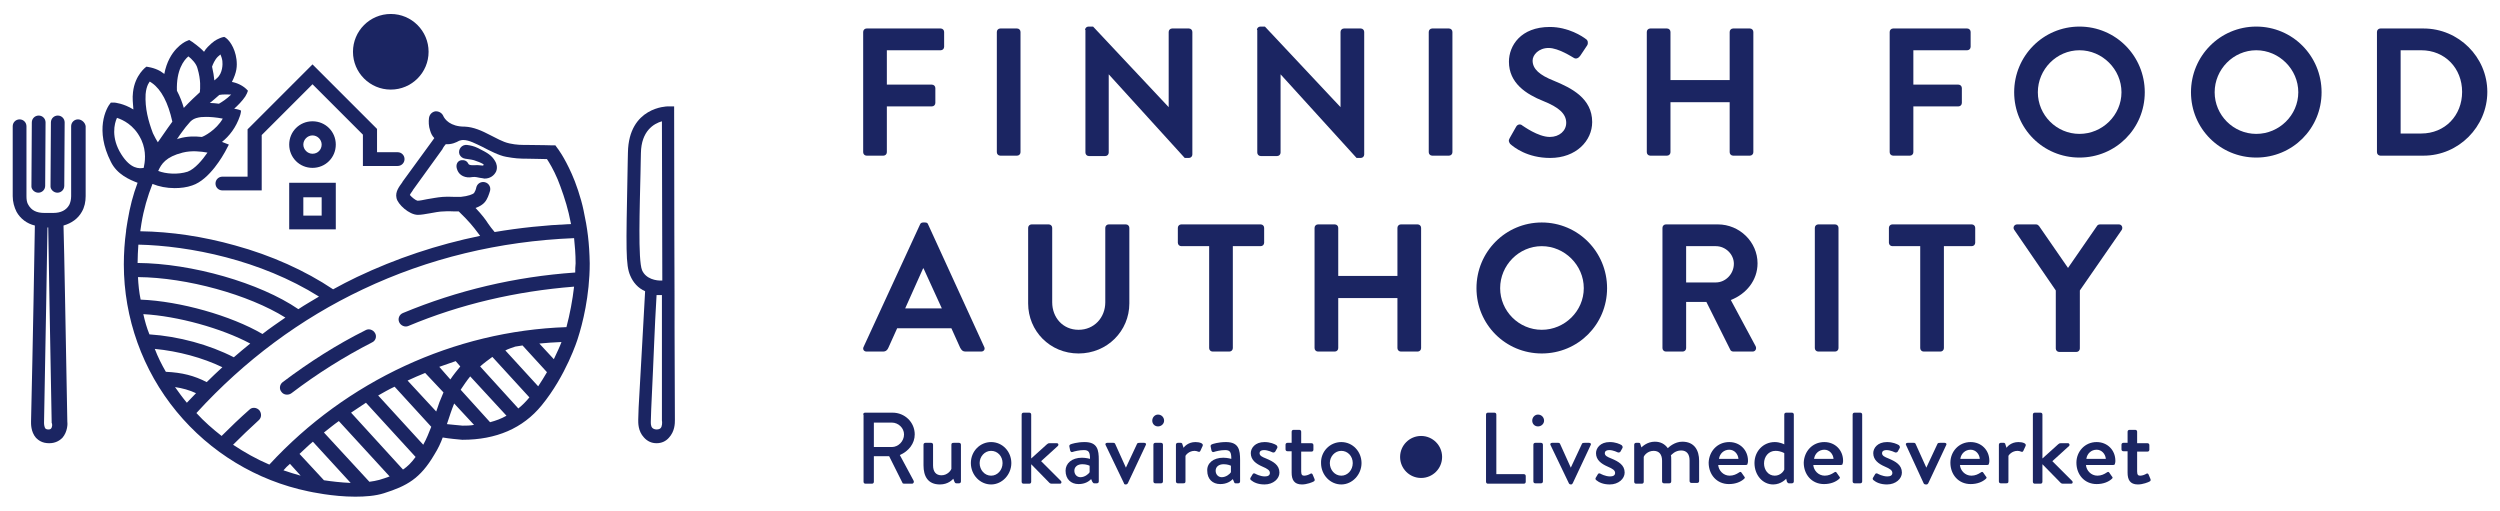 <?xml version="1.0" encoding="UTF-8"?>
<svg xmlns="http://www.w3.org/2000/svg" viewBox="0 0 654.65 133.72" fill="#1B2562">
  <path
    d="M226.03,8.36c0-.5.4-.9.9-.9h19.4c.5,0,.9.4.9.9v3.9c0,.5-.4.9-.9.9h-14.1v9h11.8c.5,0,.9.4.9.9v3.9c0,.5-.4.9-.9.9h-11.8v12c0,.5-.4.9-.9.9h-4.4c-.5,0-.9-.4-.9-.9V8.36h0Z"/>
  <path d="M261.03,8.36c0-.5.4-.9.9-.9h4.4c.5,0,.9.4.9.9v31.5c0,.5-.4.9-.9.9h-4.4c-.5,0-.9-.4-.9-.9V8.36Z"/>
  <path
    d="M284.13,7.86c0-.5.4-.9.9-.9h1.2l19.8,21.1h0V8.36c0-.5.4-.9.9-.9h4.4c.5,0,.9.4.9.9v32.1c0,.5-.4.9-.9.9h-1.1l-19.9-21.9h0v20.5c0,.5-.4.9-.9.9h-4.3c-.5,0-.9-.4-.9-.9V7.86h-.1Z"/>
  <path
    d="M329.13,7.86c0-.5.4-.9.9-.9h1.2l19.8,21.1h0V8.36c0-.5.4-.9.9-.9h4.4c.5,0,.9.4.9.9v32.1c0,.5-.4.9-.9.9h-1.1l-19.9-21.9h0v20.5c0,.5-.4.9-.9.9h-4.3c-.5,0-.9-.4-.9-.9V7.86h-.1Z"/>
  <path d="M374.13,8.36c0-.5.4-.9.9-.9h4.4c.5,0,.9.4.9.9v31.5c0,.5-.4.9-.9.9h-4.4c-.5,0-.9-.4-.9-.9V8.36Z"/>
  <path
    d="M395.33,36.16l1.7-3c.4-.7,1.2-.7,1.6-.3.2.1,4.1,3,7.2,3,2.5,0,4.3-1.6,4.3-3.7,0-2.4-2-4.1-6-5.7-4.5-1.8-9-4.7-9-10.3,0-4.2,3.1-9.1,10.7-9.1,4.9,0,8.6,2.5,9.5,3.2.5.3.6,1.1.3,1.6l-1.8,2.7c-.4.6-1.1,1-1.7.6-.4-.2-4-2.6-6.6-2.6s-4.2,1.8-4.2,3.3c0,2.2,1.8,3.8,5.6,5.3,4.6,1.9,10,4.6,10,10.8,0,4.9-4.2,9.4-11,9.4-6,0-9.5-2.8-10.5-3.7-.3-.5-.5-.8-.1-1.5Z"/>
  <path
    d="M431.23,8.36c0-.5.4-.9.9-.9h4.4c.5,0,.9.4.9.9v12.6h15.5v-12.6c0-.5.4-.9.9-.9h4.4c.5,0,.9.4.9.9v31.5c0,.5-.4.9-.9.9h-4.4c-.5,0-.9-.4-.9-.9v-13.1h-15.5v13.1c0,.5-.4.9-.9.9h-4.4c-.5,0-.9-.4-.9-.9V8.36Z"/>
  <path
    d="M494.83,8.36c0-.5.4-.9.9-.9h19.4c.5,0,.9.4.9.9v3.9c0,.5-.4.9-.9.9h-14.1v9h11.8c.5,0,.9.4.9.9v3.9c0,.5-.4.9-.9.9h-11.8v12c0,.5-.4.9-.9.9h-4.4c-.5,0-.9-.4-.9-.9V8.36h0Z"/>
  <path
    d="M544.53,6.96c9.5,0,17.1,7.7,17.1,17.2s-7.6,17.1-17.1,17.1-17.1-7.6-17.1-17.1,7.6-17.2,17.1-17.2ZM544.53,35.06c6,0,11-4.9,11-10.9s-5-11-11-11-10.9,5-10.9,11,4.9,10.9,10.9,10.9Z"/>
  <path
    d="M590.83,6.96c9.5,0,17.1,7.7,17.1,17.2s-7.6,17.1-17.1,17.1-17.1-7.6-17.1-17.1,7.6-17.2,17.1-17.2ZM590.83,35.06c6,0,11-4.9,11-10.9s-5-11-11-11-10.9,5-10.9,11,4.9,10.9,10.9,10.9Z"/>
  <path
    d="M622.43,8.36c0-.5.4-.9.9-.9h11.3c9.2,0,16.7,7.5,16.7,16.6s-7.5,16.7-16.7,16.7h-11.3c-.5,0-.9-.4-.9-.9V8.36ZM634.03,34.96c6.2,0,10.7-4.7,10.7-10.9s-4.5-10.9-10.7-10.9h-5.4v21.8h5.4Z"/>
  <path
    d="M226.13,90.86l14.8-32.1c.1-.3.4-.5.8-.5h.5c.5,0,.7.2.8.5l14.7,32.1c.3.6-.1,1.2-.8,1.2h-4.1c-.7,0-1-.3-1.4-1l-2.3-5.1h-14.2l-2.3,5.1c-.2.5-.6,1-1.4,1h-4.1c-.9.1-1.3-.6-1-1.2h0ZM246.63,80.76l-4.8-10.5h-.1l-4.7,10.5h9.6Z"/>
  <path
    d="M269.23,59.66c0-.5.4-.9.9-.9h4.5c.5,0,.9.4.9.9v19.5c0,4,2.8,7.2,6.9,7.2s7-3.2,7-7.2v-19.5c0-.5.4-.9.9-.9h4.5c.5,0,.9.4.9.9v19.8c0,7.2-5.8,13.1-13.3,13.1s-13.2-5.9-13.2-13.1v-19.8h0Z"/>
  <path
    d="M316.63,64.46h-7.3c-.5,0-.9-.4-.9-.9v-3.9c0-.5.4-.9.9-.9h20.8c.5,0,.9.4.9.9v3.9c0,.5-.4.9-.9.9h-7.3v26.7c0,.5-.4.9-.9.9h-4.4c-.5,0-.9-.4-.9-.9v-26.7h0Z"/>
  <path
    d="M344.23,59.66c0-.5.4-.9.9-.9h4.4c.5,0,.9.4.9.9v12.6h15.5v-12.6c0-.5.4-.9.9-.9h4.4c.5,0,.9.4.9.9v31.5c0,.5-.4.9-.9.9h-4.4c-.5,0-.9-.4-.9-.9v-13.1h-15.5v13.1c0,.5-.4.9-.9.9h-4.4c-.5,0-.9-.4-.9-.9v-31.5Z"/>
  <path
    d="M403.73,58.26c9.5,0,17.1,7.7,17.1,17.2s-7.6,17.1-17.1,17.1-17.1-7.6-17.1-17.1,7.6-17.2,17.1-17.2ZM403.73,86.36c6,0,11-4.9,11-10.9s-5-11-11-11-10.9,5-10.9,11,4.9,10.9,10.9,10.9Z"/>
  <path
    d="M435.33,59.66c0-.5.4-.9.9-.9h13.6c5.7,0,10.4,4.6,10.4,10.2,0,4.4-2.9,8-7,9.6l6.5,12.1c.3.6,0,1.4-.8,1.4h-5c-.4,0-.7-.2-.8-.4l-6.3-12.6h-5.3v12.1c0,.5-.4.9-.9.9h-4.4c-.5,0-.9-.4-.9-.9v-31.5h0ZM449.33,73.96c2.5,0,4.7-2.2,4.7-4.9,0-2.5-2.2-4.6-4.7-4.6h-7.8v9.5h7.8Z"/>
  <path d="M475.23,59.66c0-.5.4-.9.9-.9h4.4c.5,0,.9.4.9.9v31.5c0,.5-.4.9-.9.9h-4.4c-.5,0-.9-.4-.9-.9v-31.5Z"/>
  <path
    d="M502.83,64.46h-7.3c-.5,0-.9-.4-.9-.9v-3.9c0-.5.4-.9.9-.9h20.8c.5,0,.9.4.9.9v3.9c0,.5-.4.9-.9.9h-7.3v26.7c0,.5-.4.9-.9.9h-4.4c-.5,0-.9-.4-.9-.9v-26.7h0Z"/>
  <path
    d="M538.33,76.06l-10.9-15.9c-.4-.6,0-1.4.8-1.4h4.9c.4,0,.6.2.8.4l7.6,11,7.6-11c.1-.2.4-.4.8-.4h4.9c.8,0,1.1.8.8,1.4l-11,15.9v15.2c0,.5-.4.9-.9.9h-4.5c-.5,0-.9-.4-.9-.9v-15.2h0Z"/>
  <circle cx="372.13" cy="119.66" r="5.5"/>
  <path
    d="M226.03,108.56c0-.3.2-.5.5-.5h7.2c3.2,0,5.8,2.5,5.8,5.7,0,2.4-1.6,4.4-3.9,5.4l3.6,6.7c.2.3,0,.8-.4.8h-2.1c-.2,0-.4-.1-.4-.2l-3.5-7h-4v6.7c0,.3-.2.5-.5.5h-1.7c-.3,0-.5-.2-.5-.5v-17.6h-.1ZM233.53,117.06c1.7,0,3.2-1.5,3.2-3.3,0-1.7-1.5-3.1-3.2-3.1h-4.7v6.4h4.7Z"/>
  <path
    d="M241.83,116.46c0-.3.2-.5.5-.5h1.5c.3,0,.5.2.5.5v5.4c0,1.7.8,2.6,2.2,2.6,1.6,0,2.5-1.3,2.6-1.7v-6.3c0-.4.2-.5.6-.5h1.4c.3,0,.5.2.5.5v9.6c0,.3-.2.5-.5.5h-.7c-.3,0-.4-.2-.5-.4l-.3-.8c-.2.2-1.3,1.5-3.5,1.5-3.2,0-4.3-2.2-4.3-5v-5.4h0Z"/>
  <path
    d="M259.53,115.76c3,0,5.3,2.5,5.3,5.5s-2.4,5.6-5.3,5.6-5.3-2.5-5.3-5.6,2.4-5.5,5.3-5.5ZM259.53,124.56c1.7,0,3-1.5,3-3.3s-1.3-3.2-3-3.2-3,1.5-3,3.2c0,1.8,1.3,3.3,3,3.3Z"/>
  <path
    d="M267.53,108.56c0-.3.2-.5.5-.5h1.5c.3,0,.5.2.5.5v11.5l4.1-3.7c.2-.2.4-.3.7-.3h1.9c.5,0,.5.5.3.7l-4.4,4,5.2,5.2c.2.2.2.7-.3.7h-2.2c-.2,0-.4-.1-.5-.2l-4.8-4.9v4.6c0,.3-.2.5-.5.5h-1.5c-.3,0-.5-.2-.5-.5v-17.6h0Z"/>
  <path
    d="M283.33,119.86c1.1,0,2.1.3,2.1.3,0-1.7-.3-2.3-1.6-2.3-1.2,0-2.4.3-3,.5-.3.1-.5-.1-.6-.4l-.2-1c-.1-.3.1-.5.3-.6s1.7-.6,3.7-.6c3.4,0,3.7,2.1,3.7,4.7v5.6c0,.3-.2.5-.5.5h-.7c-.2,0-.3-.1-.5-.4l-.3-.7c-.6.6-1.6,1.3-3.3,1.3-2,0-3.4-1.3-3.4-3.5,0-1.9,1.6-3.4,4.3-3.4ZM282.93,124.96c1.1,0,2.1-.8,2.4-1.3v-1.7c-.2-.1-.9-.4-1.9-.4-1.3,0-2.1.7-2.1,1.7s.7,1.7,1.6,1.7Z"/>
  <path
    d="M289.53,116.56c-.2-.3,0-.6.4-.6h1.6c.3,0,.4.1.5.3l2.8,6.2h0l2.9-6.2c.1-.3.4-.3.7-.3h1.2c.4,0,.6.3.4.6l-4.7,10c-.1.1-.2.3-.5.3h-.1c-.2,0-.4-.1-.4-.3l-4.8-10Z"/>
  <path
    d="M301.73,110.16c0-.9.7-1.6,1.5-1.6.9,0,1.6.7,1.6,1.6,0,.8-.7,1.5-1.6,1.5s-1.5-.7-1.5-1.5ZM302.03,116.46c0-.3.2-.5.5-.5h1.5c.3,0,.5.2.5.5v9.6c0,.3-.2.5-.5.5h-1.5c-.3,0-.5-.2-.5-.5v-9.6Z"/>
  <path
    d="M307.93,116.46c0-.3.2-.5.5-.5h.8c.2,0,.4.2.4.4l.3.9c.2-.3,1.2-1.5,3.1-1.5,1,0,2.2.3,1.9,1l-.6,1.3c-.1.3-.4.3-.6.2-.2-.1-.6-.2-.9-.2-1.5,0-2.3,1.1-2.4,1.3v6.7c0,.5-.3.5-.7.5h-1.3c-.3,0-.5-.2-.5-.5v-9.6h0Z"/>
  <path
    d="M320.33,119.86c1.1,0,2.1.3,2.1.3,0-1.7-.3-2.3-1.6-2.3-1.2,0-2.4.3-3,.5-.3.1-.5-.1-.6-.4l-.2-1c-.1-.3.1-.5.3-.6s1.7-.6,3.7-.6c3.4,0,3.7,2.1,3.7,4.7v5.6c0,.3-.2.5-.5.5h-.7c-.2,0-.3-.1-.4-.4l-.3-.7c-.6.6-1.6,1.3-3.3,1.3-2,0-3.4-1.3-3.4-3.5-.1-1.9,1.5-3.4,4.2-3.4h0ZM319.93,124.96c1.1,0,2.1-.8,2.4-1.3v-1.7c-.2-.1-.9-.4-1.9-.4-1.3,0-2.1.7-2.1,1.7s.7,1.7,1.6,1.7Z"/>
  <path
    d="M327.43,125.16l.6-1c.1-.2.4-.3.7-.1,0,0,1.2.7,2.5.7.8,0,1.3-.3,1.3-.9,0-.7-.6-1.1-2-1.7-1.6-.7-3-1.7-3-3.5,0-1.3,1.1-2.9,3.6-2.9,1.5,0,2.6.5,3.1.8.2.2.4.5.2.8l-.5.9c-.1.2-.5.3-.7.2,0,0-1.2-.6-2.2-.6-.9,0-1.2.4-1.2.8,0,.7.7,1,1.7,1.4,1.9.8,3.5,1.7,3.5,3.7,0,1.6-1.6,3.1-3.9,3.1-1.8,0-2.9-.6-3.5-1.1-.2-.1-.3-.4-.2-.6Z"/>
  <path
    d="M338.23,118.16h-1.1c-.3,0-.5-.2-.5-.5v-1.2c0-.3.2-.5.5-.5h1.1v-2.9c0-.3.2-.5.5-.5h1.5c.3,0,.5.2.5.5v3h2.7c.3,0,.5.2.5.5v1.2c0,.3-.2.5-.5.5h-2.7v5.2c0,.9.3,1.1.8,1.1.6,0,1.3-.3,1.6-.5s.5,0,.6.2l.5,1.2c.1.3,0,.5-.2.6-.3.2-1.8.8-3.1.8-2.1,0-2.7-1.3-2.7-3.1v-5.6h0Z"/>
  <path
    d="M351.23,115.76c3,0,5.3,2.5,5.3,5.5s-2.4,5.6-5.3,5.6-5.3-2.5-5.3-5.6c-.1-3,2.3-5.5,5.3-5.5ZM351.23,124.56c1.7,0,3-1.5,3-3.3s-1.3-3.2-3-3.2-3,1.5-3,3.2c0,1.8,1.3,3.3,3,3.3Z"/>
  <path
    d="M389.13,108.56c0-.3.2-.5.5-.5h1.7c.3,0,.5.2.5.5v15.6h7.2c.3,0,.5.2.5.5v1.5c0,.3-.2.5-.5.5h-9.4c-.3,0-.5-.2-.5-.5v-17.6h0Z"/>
  <path
    d="M401.23,110.16c0-.9.7-1.6,1.5-1.6.9,0,1.6.7,1.6,1.6,0,.8-.7,1.5-1.6,1.5s-1.5-.7-1.5-1.5ZM401.53,116.46c0-.3.2-.5.5-.5h1.5c.3,0,.5.2.5.5v9.6c0,.3-.2.5-.5.5h-1.5c-.3,0-.5-.2-.5-.5v-9.6Z"/>
  <path
    d="M406.03,116.56c-.2-.3,0-.6.4-.6h1.6c.3,0,.4.1.5.3l2.8,6.2h0l2.9-6.2c.1-.3.4-.3.7-.3h1.2c.4,0,.6.3.4.6l-4.7,10c-.1.1-.2.3-.4.3h-.1c-.2,0-.4-.1-.5-.3l-4.8-10Z"/>
  <path
    d="M417.83,125.16l.6-1c.1-.2.4-.3.7-.1,0,0,1.2.7,2.5.7.8,0,1.3-.3,1.3-.9,0-.7-.6-1.1-2-1.7-1.6-.7-3-1.7-3-3.5,0-1.3,1.1-2.9,3.6-2.9,1.5,0,2.6.5,3.1.8.2.2.4.5.2.8l-.5.9c-.1.2-.5.3-.7.2,0,0-1.2-.6-2.2-.6-.9,0-1.2.4-1.2.8,0,.7.7,1,1.7,1.4,1.9.8,3.5,1.7,3.5,3.7,0,1.6-1.6,3.1-3.9,3.1-1.8,0-2.9-.6-3.5-1.1-.2-.1-.3-.4-.2-.6Z"/>
  <path
    d="M427.93,116.46c0-.3.2-.5.5-.5h.7c.2,0,.4.1.4.3l.3.9c.2-.2,1.5-1.5,3.5-1.5,1.5,0,2.6.6,3.4,1.7.3-.3,1.8-1.7,3.8-1.7,3.2,0,4.4,2.3,4.4,5v5.3c0,.3-.2.5-.5.5h-1.5c-.3,0-.5-.2-.5-.5v-5.4c0-1.7-.8-2.6-2.2-2.6-1.6,0-2.5,1.1-2.7,1.3.1.2.1.7.1,1.3v5.5c0,.3-.2.5-.5.5h-1.4c-.3,0-.5-.2-.5-.5v-5.4c0-1.7-.8-2.6-2.2-2.6-1.6,0-2.5,1.2-2.6,1.6v6.5c0,.3-.2.5-.5.5h-1.5c-.3,0-.5-.2-.5-.5v-9.7h0Z"/>
  <path
    d="M452.83,115.76c2.8,0,4.9,2.1,4.9,4.9,0,.2,0,.5-.1.7,0,.3-.2.4-.5.4h-7.2c.1,1.4,1.3,2.8,3,2.8,1,0,1.8-.4,2.4-.8.3-.2.5-.3.7,0l.7,1c.2.2.3.4-.1.7-.8.7-2.1,1.3-3.9,1.3-3.2,0-5.3-2.5-5.3-5.6.1-2.9,2.2-5.4,5.4-5.4ZM455.23,120.16c-.1-1.3-1.1-2.4-2.4-2.4-1.4,0-2.5,1-2.7,2.4h5.1Z"/>
  <path
    d="M464.73,115.76c1.3,0,2.3.5,2.5.6v-7.8c0-.3.2-.5.5-.5h1.5c.3,0,.5.2.5.5v17.5c0,.3-.2.5-.5.5h-.8c-.2,0-.4-.2-.5-.4l-.2-.8s-1.3,1.5-3.4,1.5c-2.8,0-4.9-2.5-4.9-5.6s2.3-5.5,5.3-5.5ZM464.73,124.56c1.6,0,2.4-1.3,2.5-1.6v-4.3s-.9-.6-2.3-.6c-1.8,0-3,1.5-3,3.3,0,1.7,1.1,3.2,2.8,3.2Z"/>
  <path
    d="M477.73,115.76c2.8,0,4.9,2.1,4.9,4.9,0,.2,0,.5-.1.7,0,.3-.2.4-.5.4h-7.2c.1,1.4,1.3,2.8,3,2.8,1,0,1.8-.4,2.4-.8.3-.2.5-.3.7,0l.7,1c.2.2.3.4-.1.7-.8.7-2.1,1.3-3.9,1.3-3.2,0-5.3-2.5-5.3-5.6.1-2.9,2.2-5.4,5.4-5.4ZM480.13,120.16c-.1-1.3-1.1-2.4-2.4-2.4-1.4,0-2.5,1-2.7,2.4h5.1Z"/>
  <path d="M485.13,108.56c0-.3.2-.5.5-.5h1.5c.3,0,.5.2.5.5v17.5c0,.3-.2.5-.5.5h-1.5c-.3,0-.5-.2-.5-.5v-17.5Z"/>
  <path
    d="M490.43,125.16l.6-1c.1-.2.4-.3.7-.1,0,0,1.2.7,2.5.7.8,0,1.3-.3,1.3-.9,0-.7-.6-1.1-2-1.7-1.6-.7-3-1.7-3-3.5,0-1.3,1.1-2.9,3.6-2.9,1.5,0,2.6.5,3.1.8.2.2.4.5.2.8l-.5.9c-.1.2-.5.3-.7.2,0,0-1.2-.6-2.2-.6-.9,0-1.2.4-1.2.8,0,.7.7,1,1.7,1.4,1.9.8,3.5,1.7,3.5,3.7,0,1.6-1.6,3.1-3.9,3.1-1.8,0-2.9-.6-3.5-1.1-.2-.1-.3-.4-.2-.6Z"/>
  <path
    d="M499.13,116.56c-.2-.3,0-.6.4-.6h1.6c.3,0,.4.1.5.3l2.8,6.2h0l2.9-6.2c.1-.3.4-.3.7-.3h1.2c.4,0,.6.3.4.6l-4.7,10c-.1.1-.2.3-.4.3h-.3c-.2,0-.4-.1-.5-.3l-4.6-10Z"/>
  <path
    d="M516.03,115.76c2.8,0,4.9,2.1,4.9,4.9,0,.2,0,.5-.1.7,0,.3-.2.4-.5.4h-7.1c.1,1.4,1.3,2.8,3,2.8,1,0,1.8-.4,2.4-.8.3-.2.5-.3.7,0l.7,1c.2.2.3.4-.1.7-.8.7-2.1,1.3-3.9,1.3-3.2,0-5.3-2.5-5.3-5.6,0-2.9,2.2-5.4,5.3-5.4h0ZM518.43,120.16c-.1-1.3-1.1-2.4-2.4-2.4-1.4,0-2.5,1-2.7,2.4h5.1Z"/>
  <path
    d="M523.43,116.46c0-.3.2-.5.5-.5h.8c.2,0,.4.2.4.4l.3.9c.2-.3,1.2-1.5,3.1-1.5,1,0,2.2.3,1.9,1l-.6,1.3c-.1.3-.4.3-.6.2-.2-.1-.6-.2-.9-.2-1.5,0-2.3,1.1-2.4,1.3v6.7c0,.5-.3.5-.7.5h-1.3c-.3,0-.5-.2-.5-.5v-9.6Z"/>
  <path
    d="M532.33,108.56c0-.3.2-.5.5-.5h1.5c.3,0,.5.2.5.5v11.5l4.1-3.7c.2-.2.4-.3.7-.3h1.9c.4,0,.5.5.3.7l-4.4,4,5.2,5.2c.2.2.2.7-.3.7h-2.2c-.2,0-.4-.1-.5-.2l-4.8-4.9v4.6c0,.3-.2.5-.5.5h-1.5c-.3,0-.5-.2-.5-.5,0,0,0-17.6,0-17.6Z"/>
  <path
    d="M549.03,115.76c2.8,0,4.9,2.1,4.9,4.9,0,.2,0,.5-.1.7,0,.3-.2.4-.5.4h-7.1c.1,1.4,1.3,2.8,3,2.8,1,0,1.8-.4,2.4-.8.3-.2.5-.3.7,0l.7,1c.2.2.3.4-.1.7-.8.7-2.1,1.3-3.9,1.3-3.2,0-5.3-2.5-5.3-5.6,0-2.9,2.2-5.4,5.3-5.4h0ZM551.43,120.16c-.1-1.3-1.1-2.4-2.4-2.4-1.4,0-2.5,1-2.7,2.4h5.1Z"/>
  <path
    d="M557.13,118.16h-1.1c-.3,0-.5-.2-.5-.5v-1.2c0-.3.2-.5.5-.5h1.1v-2.9c0-.3.2-.5.5-.5h1.5c.3,0,.5.2.5.5v3h2.7c.3,0,.5.2.5.5v1.2c0,.3-.2.5-.5.5h-2.7v5.2c0,.9.3,1.1.8,1.1.6,0,1.3-.3,1.6-.5s.5,0,.6.2l.5,1.2c.1.3,0,.5-.2.6-.3.2-1.8.8-3.1.8-2.1,0-2.7-1.3-2.7-3.1v-5.6h0Z"/>
  <path d="M10.03,50.46c1,0,1.8-.8,1.8-1.8l.1-16.6c0-1-.8-1.8-1.8-1.8s-1.8.8-1.8,1.8l-.1,16.6c-.1.9.8,1.8,1.8,1.8Z"/>
  <path d="M15.03,50.46c1,0,1.8-.8,1.8-1.8l.1-16.6c0-1-.8-1.8-1.8-1.8s-1.8.8-1.8,1.8l-.1,16.6c-.1.9.8,1.8,1.8,1.8Z"/>
  <path
    d="M20.43,31.26c-1,0-1.8.8-1.8,1.8v18.3c0,.9-.2,1.7-.5,2.3-.8,1.4-2.2,2.1-4.2,2.1h-2.3c-2.1,0-3.4-.7-4.2-2.1-.4-.6-.5-1.4-.5-2.3v-18.3c0-1-.8-1.8-1.8-1.8s-1.8.8-1.8,1.8v18.3c0,1.5.4,2.9,1,4.1,1,1.8,2.7,3.1,4.8,3.6-.1,6.3-.5,30-1,51.3,0,.5-.1,2.7,1.3,4.3.6.6,1.6,1.4,3.4,1.4h.1c1.7,0,2.8-.8,3.4-1.4,1.4-1.6,1.4-3.8,1.3-4.3-.4-21.3-.8-45-1-51.3,2.1-.6,3.8-1.8,4.8-3.6.7-1.2,1-2.6,1-4.1v-18.3c-.1-.9-1-1.8-2-1.8ZM13.33,112.26c-.1.1-.2.2-.7.2s-.6-.2-.7-.2c-.3-.3-.4-1.1-.4-1.5v-.1c.4-21,.8-44.4.9-51.1h.2c.1,6.7.5,30.1.9,51.1v.1c.2.2.2,1.1-.2,1.5Z"/>
  <path
    d="M176.63,69.86v7s-.1-28.7-.1-49h-1.7c-.1,0-10.2.1-10.4,12.1,0,1.4-.1,3-.1,4.9-.4,20.6-.5,24.5.7,27.3.8,1.9,2.1,3.3,3.9,4.1-.6,10.2-.7,13.5-1.7,30.5l-.1,3.1c0,.8-.1,3,1.5,4.7.9,1,2,1.5,3.3,1.5s2.4-.5,3.2-1.4c1.6-1.7,1.6-3.8,1.6-4.7-.1-16-.1-35.1-.1-40.1h0ZM172.93,112.16c-.2.2-.6.3-1,.3-.5,0-.9-.2-1.1-.4-.5-.5-.4-1.5-.4-1.9l.1-3.1c.8-16.6.8-19.7,1.4-29.8h1.4v32.8h0c.1.5.1,1.7-.4,2.1ZM168.13,70.76c-1.1-2.7-.6-16.5-.4-25.8,0-1.8.1-3.5.1-4.9.1-5.8,3.4-7.7,5.5-8.3l.1,41.7c-1.6.1-4.3-.4-5.3-2.7h0Z"/>
  <circle cx="102.33" cy="13.56" r="9.9"/>
  <path
    d="M125.13,38.76c-1-.5-2-.7-2.8-.8-1.4-.2-2.5,1.2-2,2.5.3.6.8,1,1.5,1.1.6.1,1.6.2,2.3.4.9.3,1.7.6,2.4,1,.2.1.1.4-.1.4-.5,0-1.3-.2-2.1-.1-.4,0-1.5.1-1.7-.4h0c-.4-.8-1.1-1-1.9-.9-1,.2-1.4,1.2-1.1,2.2.2.7.5,1.1.8,1.4.2.2,1.3,1.2,3.3.8.7-.1,1.4.1,1.9.2s.9.1,1.2.2h.1c1.4,0,2.5-.8,3-1.9.4-1,.1-2.1-.3-2.7-.9-1.5-1.9-2.1-4.5-3.4Z"/>
  <path d="M75.73,60.06h12.2v-12.2h-12.2v12.2ZM79.43,51.66h4.8v4.8h-4.8v-4.8Z"/>
  <path
    d="M64.83,46.26h-6.6c-1,0-1.8.8-1.8,1.8h0c0,1,.8,1.8,1.8,1.8h10.3v-14.5l13.3-13.3,13.2,13.2v8.2h9.1c1,0,1.8-.8,1.8-1.8h0c0-1-.8-1.8-1.8-1.8h-5.4v-6.1l-16.9-16.9-17,17v12.4h0Z"/>
  <path
    d="M81.83,31.76c-3.4,0-6.1,2.7-6.1,6.1s2.7,6.1,6.1,6.1,6.1-2.7,6.1-6.1-2.7-6.1-6.1-6.1ZM81.83,40.26c-1.3,0-2.4-1.1-2.4-2.4s1.1-2.4,2.4-2.4,2.4,1.1,2.4,2.4-1,2.4-2.4,2.4Z"/>
  <path
    d="M98.23,87.26h0c-.5-.9-1.6-1.3-2.5-.8-7.6,3.8-14.8,8.4-21.7,13.6-.8.6-1,1.8-.3,2.6h0c.6.8,1.8.9,2.6.3,6.7-5.1,13.7-9.5,21.1-13.3.9-.4,1.3-1.5.8-2.4Z"/>
  <path
    d="M152.83,55.16c-.7-3.4-2.1-7.4-3.1-9.6-2-4.5-3.7-6.7-3.8-6.8l-.5-.7h-.8c-.1,0-3.5-.1-6-.1-2.2,0-3.3,0-5.2-.4s-3.6-1.5-5.1-2.2c-2.1-1.1-4.3-2.1-6.6-2.2h-.1c-3.7,0-5.2-1.9-5.6-2.9-.4-.8-1.3-1.2-2.1-1.1-.9.2-1.5.9-1.6,1.8-.1.8-.1,2.1.3,3.2.2.7.5,1.4,1.1,2-.2.2-.3.5-.5.7l-7.8,10.7-.1.2c-.7,1-1.9,2.4-1.5,4.1.3,1.6,3.3,4.4,5.6,4.4.9,0,1.9-.2,3.1-.4s2.5-.5,3.7-.5c1.3-.1,2.1,0,2.8,0h1.1c2.7,2.6,3.8,4,5,5.6.2.3.4.5.6.8-11.2,2.3-22,5.9-32.3,10.8-2.1,1-4.2,2.1-6.2,3.2-7.3-4.9-16.2-8.9-25.7-11.5-8.2-2.3-16.7-3.6-24.8-3.7.1-.7.3-2,.3-2,.6-3.7,1.6-7.1,2.9-10.4,1.7.7,3.7,1.1,5.8,1.1,1.6,0,3.2-.2,4.6-.7,4.6-1.5,8.2-8.1,8.6-8.8l1-1.9-1.8-.7c1.9-1.5,3.7-3.8,4.7-6.8.2-.5.3-1.4.3-1.4-.5-.3-1.8-.5-1.8-.5.9-.8,2.1-2,2.9-3.2.3-.5.6-1.1.7-1.5-1.2-1.4-3-2.1-4.2-2.3,1.3-2.6,1.4-4.1,1.2-5.9-.4-3.2-2.1-5.4-3.2-5.9,0,0-.7.1-1.3.4-.9.4-1.5.7-3,2.2-.4.4-.7.8-1,1.3-1.4-1.5-2.9-2.4-3.1-2.6l-.8-.5-.9.4c-.2.1-4.4,2.1-5.6,8.5-.3-.2-.4-.3-1-.7-1.7-1-3.7-1.2-3.7-1.2,0,0-3,2.1-3.5,6.7-.2,1.5,0,3,.1,4.5-2.6-1.6-4.9-1.8-5-1.8h-.9c-1.3,1.5-4.2,7.2,0,15.5,1.6,3.3,4.9,4.7,7,5.5-1.2,3.2-2,6.3-2.6,9.9h0c-.1.8-.3,1.6-.4,2.5h0v.2h0c-.4,2.8-.6,5.9-.6,8.8,0,14,4.9,27.7,13.8,38.5,8.8,10.7,21,18.1,34.5,20.9.5.1,6.3,1.4,12.3,1.4,2.6,0,5.3-.2,7.5-.9,6-1.9,9.5-3.8,13.2-10.1,1-1.6,1.7-3.1,2.2-4.5,1.7.3,4,.5,5.1.6h.1c8.8,0,15.8-3,20.7-9,6.4-7.8,9.4-17.2,9.5-17.6,1.2-3.7,3.1-11.1,3.1-19.6-.1-5.4-.6-9.2-1.6-13.8h0ZM124.53,54.46c1.1-.4,1.9-.9,2.4-1.5.7-.8,1.1-2,1.4-3,.3-1.2-.6-2.3-1.8-2.3-.9,0-1.6.6-1.8,1.4-.1.6-.4,1.2-.6,1.5-.3.3-1.5.8-3.5,1h-1.4c-.8,0-1.8-.1-3.3,0-1.4.1-2.8.4-4.1.6-1,.2-1.9.4-2.5.4-.5-.1-1.5-.9-2-1.5.1-.3.5-.8.7-1.1l.1-.2,7.8-10.8v-.1c.2-.3.5-.8.8-1.1,1.6.1,2.8-.5,3.5-.9.4-.1.6-.2,1.1-.2h0c1.5,0,3.3,1,5,1.8,1.7.9,4.4,2.3,6.2,2.6,2.2.4,3.3.5,5.8.5,1.6,0,3.7.1,4.9.1.6.9,1.7,2.7,2.8,5.3.9,2.2,2.2,5.9,2.9,8.9.2,1,.4,1.9.6,2.8-6.8.3-13.5,1-20,2.1-.7-.8-1.2-1.5-1.7-2.2-.7-1.1-1.6-2.3-3.3-4.1ZM49.13,44.96c-2.5.8-5.7.6-7.7-.2.8-1.8,2-3.7,6.4-4.8,2.4-.6,4.8-.3,6.5,0-1.3,1.9-3.3,4.3-5.2,5ZM57.03,14.86c.2-.2.5-.4.7-.6.2.5.4,1,.5,1.7.1.8.1,3.2-1.4,4.5-.13.13-.37.33-.7.6-.1-1.1-.3-2.3-.6-3.6.2-.6.7-1.8,1.5-2.6ZM55.33,26.66c.1-.1,1.1-.9,2.1-1.8.9-.2,2.4-.1,3.1-.1-1.2,1.2-2.5,2-3.2,2.4-.6-.1-1.9-.2-2.4-.2,0,0,.4-.3.4-.3ZM49.33,14.76c.9.7,2.1,1.9,2.4,3.2h0c.9,3,.7,5.2.6,6.2-.9.8-2.6,2.4-4.2,4.1-.4-1.4-1-3-1.8-4.5-.2-5.4,1.8-8,3-9ZM48.03,34.06l.6-.8c.4-.5.8-.9,1.2-1.4.6-.6,1.2-.9,2.2-1.1.3-.1,2.7-.4,6.3.3-1.7,3-5,4.7-5.5,4.8-1.8-.2-3.9-.2-5.9.4-.2,0-.4.1-.6.2.5-.8,1.1-1.6,1.7-2.4ZM38.13,24.66c.2-2.4,1.1-3.3,1.1-3.3l.6.4c2.4,1.7,4.2,5.1,5.3,10.1-1.7,2.3-3.2,4.6-3.8,5.4-.5-.8-.7-1.2-1.1-2-.1-.1-.1-.3-.2-.4-1.2-3.2-2.1-6.5-1.9-10.2ZM31.73,40.36c-2.7-4.3-1.8-8-1.1-9.5,1.5.5,4.4,1.8,6.2,5.4.1.1.1.3.2.4,1.4,3.1.9,5.9.6,7.3-1.1.2-3.4.4-5.9-3.6ZM36.23,64.06c13.4.3,32,4,47.3,13.6-1.8,1.1-3.6,2.1-5.4,3.3-10.1-6.9-27.9-12-42.1-12.1,0-1.5.1-3.2.2-4.8ZM36.13,72.56c12.8.1,29,4.6,38.6,10.6-2,1.4-4.1,2.8-6,4.3-8.2-4.8-21.6-8.6-31.9-9-.4-1.9-.6-3.9-.7-5.9ZM37.53,82.26c9,.5,20.5,3.7,28,7.7-1.5,1.2-2.9,2.4-4.3,3.6-6.4-3.3-14.5-5.5-22.1-6-.7-1.7-1.2-3.5-1.6-5.3ZM40.53,91.36c6.2.6,12.5,2.3,17.7,4.8-1.4,1.3-2.8,2.6-4.1,3.9-3.3-1.7-6.4-2.5-10.7-2.7-1.1-1.9-2.1-3.9-2.9-6ZM48.93,105.46c-1.1-1.3-2.1-2.7-3.1-4.1,2,.3,3.8.8,5.5,1.6-.8.8-1.6,1.7-2.4,2.5ZM74.23,123.16c.5-.6,1.1-1.2,1.7-1.7l2.8,3.1c-1.5-.4-3-.9-4.5-1.4ZM84.83,125.76l-6.4-6.9c1.2-1.1,2.3-2.2,3.5-3.2l9.9,10.8c-2.5-.1-5-.4-7-.7ZM99.33,125.66c-.8.2-1.7.4-2.6.5l-11.9-12.9c1.3-1,2.6-2.1,3.9-3l13.3,14.5c-.8.3-1.7.6-2.7.9ZM105.53,122.96l-13.6-14.9c1.3-.9,2.6-1.7,3.9-2.6l13,14.2c-1.1,1.5-2.1,2.5-3.3,3.3ZM110.83,116.46l-11.8-12.9c1.4-.8,2.8-1.6,4.3-2.3l9.6,10.5c-.6,1.5-1.2,3.1-2.1,4.7ZM116.13,102.76c-.8,1.8-1.4,3.4-1.9,5l-7.5-8.1c1.5-.7,3.1-1.4,4.6-2l4.8,5.1h0ZM115.03,96.06c1.4-.5,2.9-1,4.3-1.5l1.2,1.4c-.9,1.1-1.8,2.2-2.6,3.4l-2.9-3.3ZM121.13,111.46c-1.4-.1-2.9-.3-4.1-.4.1-.2.1-.4.2-.6.5-1.5,1-3.1,1.7-4.8l5.2,5.6c-1,.2-2,.2-3,.2ZM128.33,110.56l-7.7-8.5c.8-1.2,1.6-2.4,2.5-3.5l9.5,10.3c-1.4.8-2.8,1.3-4.3,1.7ZM135.73,106.96l-10-11c1-.9,2.1-1.7,3.2-2.5l9.7,10.6c-.9,1.1-1.9,2.1-2.9,2.9ZM140.93,101.16l-8.6-9.4c.8-.4,1.7-.7,2.6-1,.6-.1,1.3-.2,1.9-.3l6.4,7c-.7,1.2-1.5,2.5-2.3,3.7h0ZM145.03,94.06l-3.8-4.1c1.9-.2,3.8-.3,5.8-.4-.4,1.1-1.1,2.6-2,4.5ZM150.63,71.36c-15.8,1.1-30.9,4.7-45.1,10.6-1,.4-1.4,1.5-1,2.4s1.5,1.4,2.4,1c13.6-5.7,28.2-9.1,43.4-10.3-.4,3.5-1.1,7.2-2,10.6-29.4,1-57.6,14.1-77.8,36-3.3-1.4-6.5-3.2-9.5-5.2,2.2-2.2,4.4-4.3,6.7-6.4.8-.7.8-1.8.2-2.6-.7-.8-1.9-.9-2.6-.2-2.5,2.2-4.9,4.5-7.3,6.9-2.3-1.8-4.6-3.8-6.6-6,12.6-13.8,27.3-24.7,43.6-32.4,17.1-8.1,35.7-12.6,55.3-13.4.2,2,.4,4.1.4,6.6-.1.9-.1,1.6-.1,2.4h0Z"/>
</svg>
